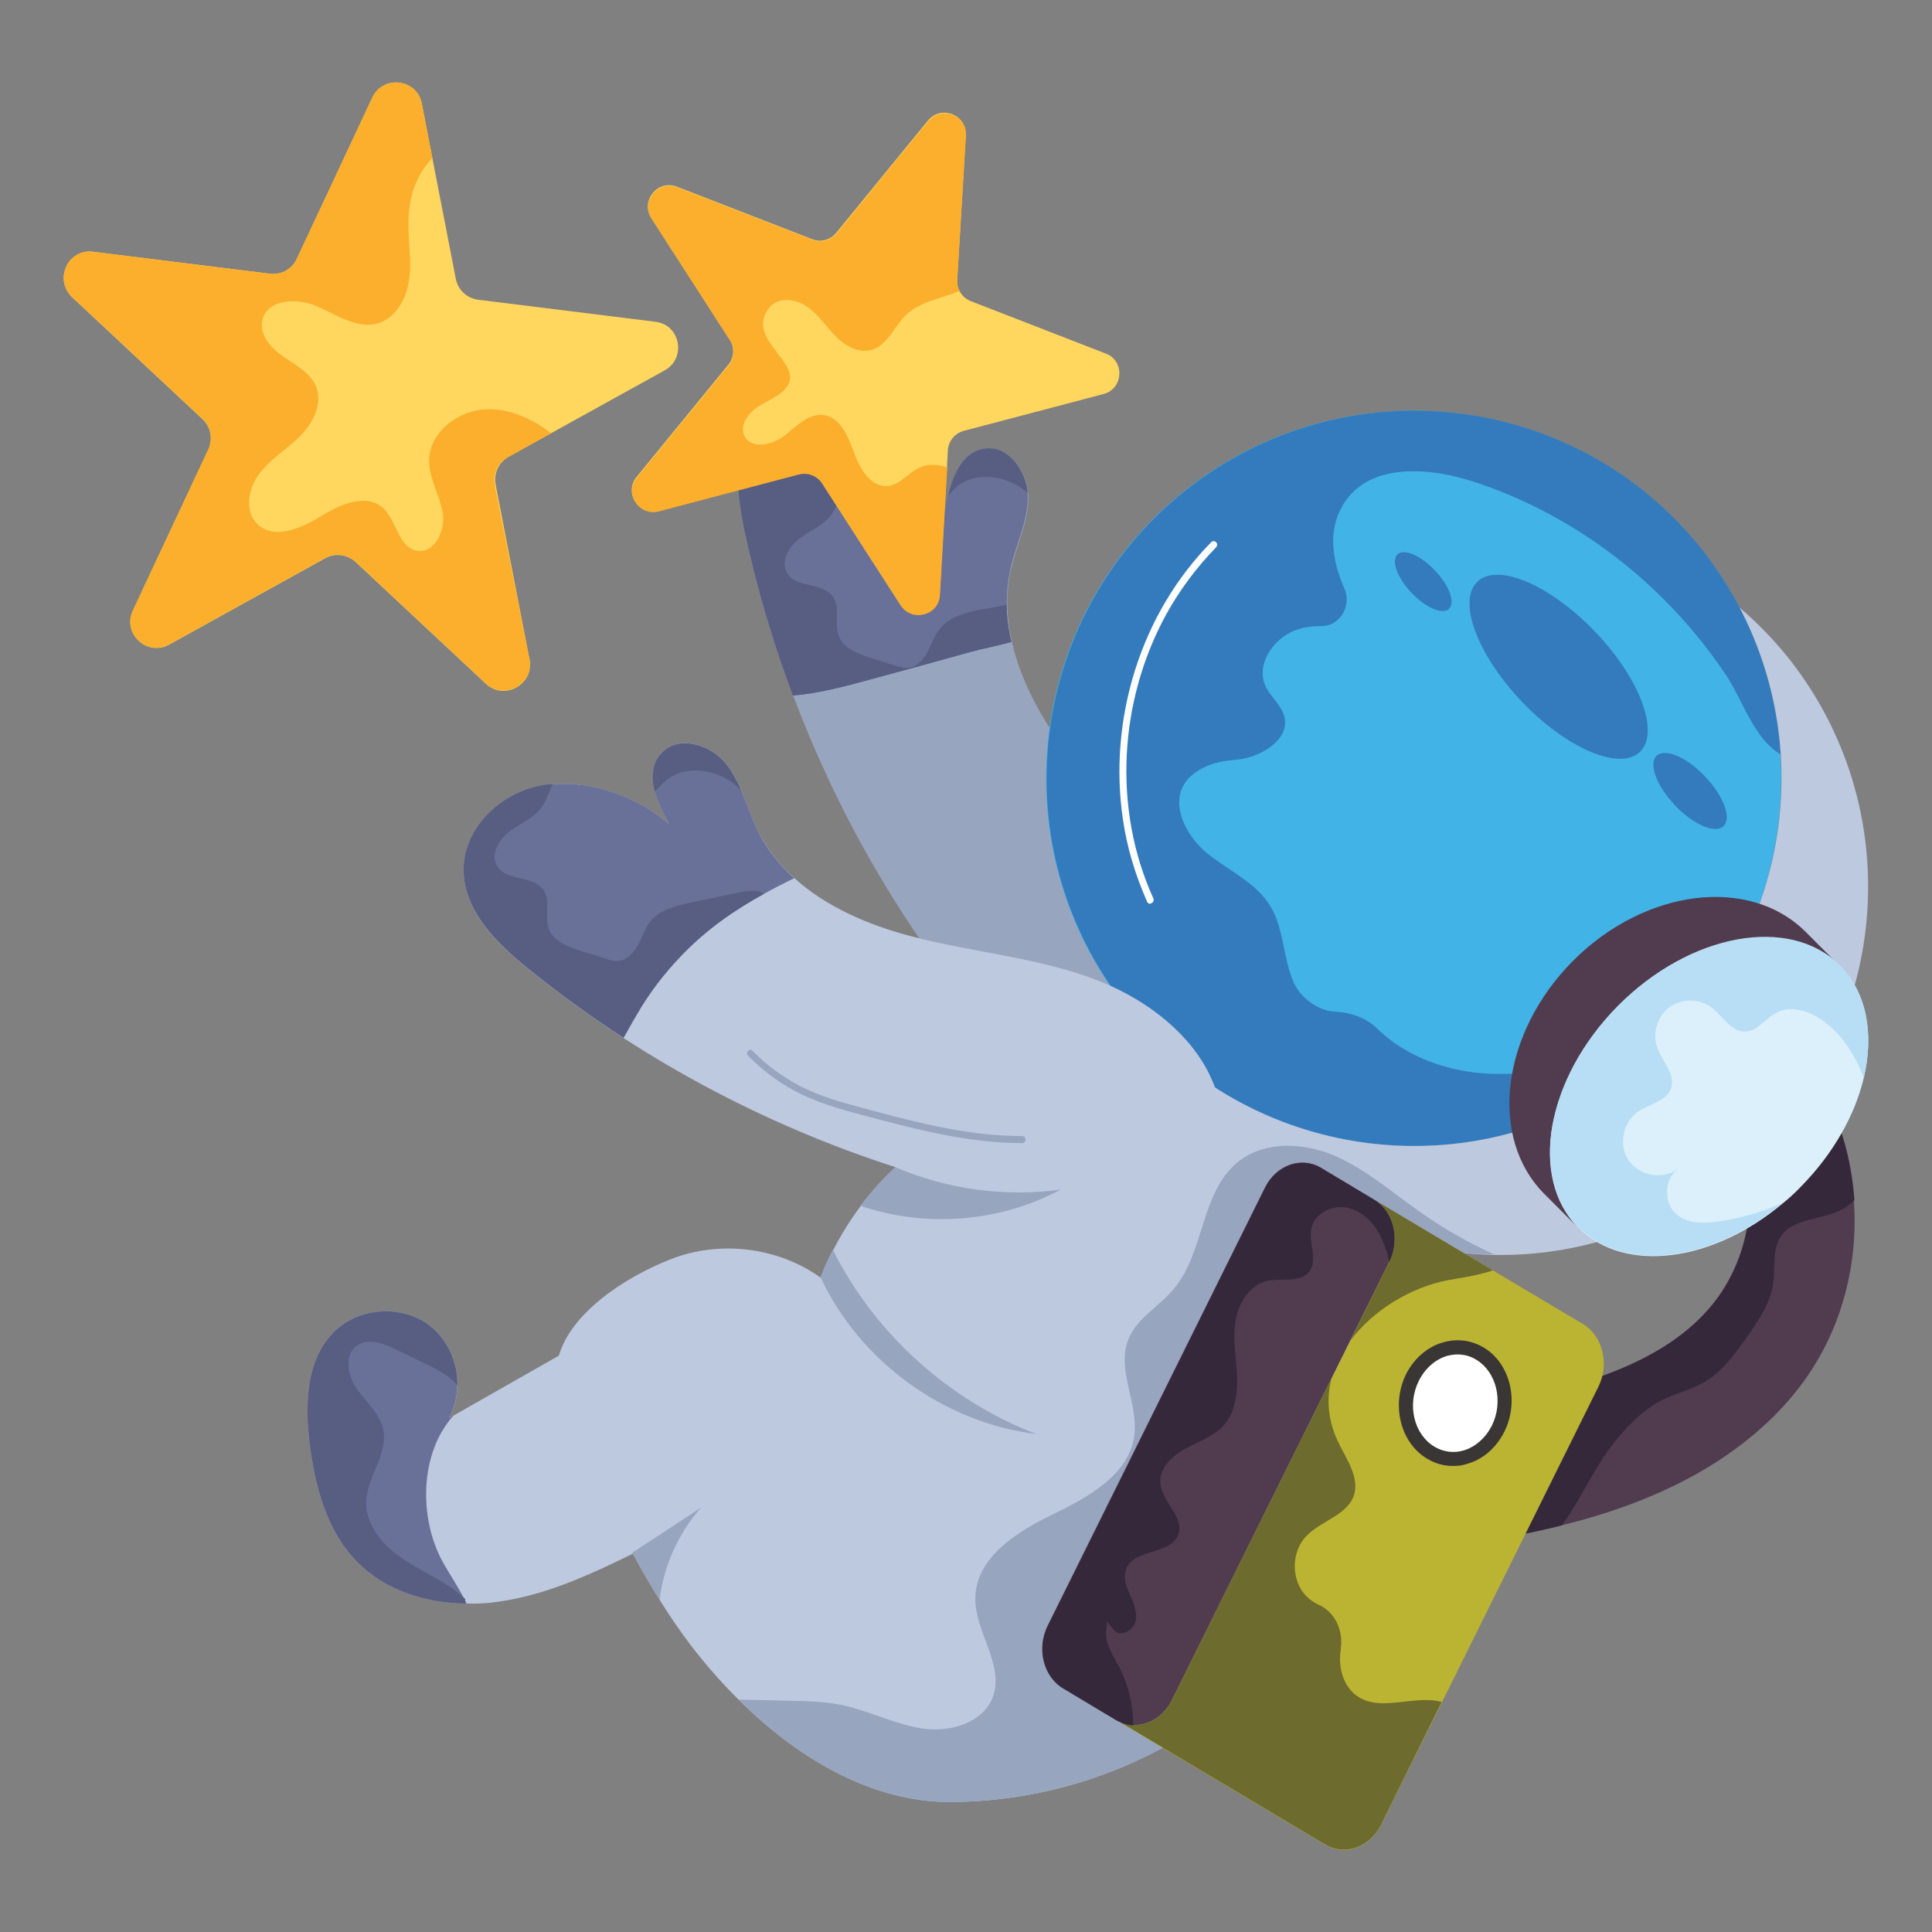 <svg id="Layer_1" enable-background="new 0 0 66 66" viewBox="0 0 66 66" xmlns="http://www.w3.org/2000/svg"><rect x="0" y="0" width="66" height="66" fill="#808080" stroke="none"/><g><g><path d="m40.7 36.97-7.35-2.31c-2.66-3.26-4.77-6.95-6.25-10.89-.68-1.81-1.23-3.67-1.64-5.57-.29-1.36-.46-2.91.39-4 .91-1.16 2.75-1.28 4.02-.51 1.26.77 2.18 2.23 2.44 3.68.14-.86.48-1.93 1.35-2.04.83-.11 1.47.83 1.47 1.67s-.41 1.62-.59 2.44c-.19.83-.16 1.67.03 2.49.29 1.29.96 2.53 1.75 3.61 1.29 1.77 2.91 3.3 4 5.19 1.07 1.91 1.53 4.38.38 6.24z" fill="#98a5bf"/></g><g><path d="m34.39 20.66c0 .43.06.85.16 1.27-.46.13-.94.22-1.39.34-1.15.32-2.3.64-3.46.95-.85.23-1.73.47-2.61.54-.68-1.81-1.23-3.67-1.64-5.57-.29-1.36-.46-2.91.39-4 .91-1.16 2.75-1.28 4.02-.51 1.17.72 2.05 2.03 2.37 3.38.02.1.04.2.06.3.02-.14.05-.29.09-.45.18-.75.53-1.5 1.26-1.59.78-.1 1.39.72 1.46 1.51 0 .05.01.11.01.16 0 .84-.41 1.62-.59 2.44-.09.42-.13.83-.13 1.23z" fill="#6a7199"/></g><g><path d="m34.39 20.66c0 .43.06.85.16 1.27-.46.13-.94.22-1.39.34-1.15.32-2.3.64-3.46.95-.85.23-1.73.47-2.61.54-.68-1.81-1.23-3.67-1.64-5.57-.29-1.36-.46-2.91.39-4 .91-1.16 2.75-1.28 4.02-.51 1.17.72 2.05 2.03 2.37 3.38-.07.06-.15.1-.25.12-.31.06-.59-.19-.84-.39-.31-.26-.66-.5-1.05-.58-.4-.08-.85 0-1.12.3s-.33.73-.56 1.06c-.27.38-.73.55-1.1.83s-.66.8-.42 1.19c.33.51 1.23.3 1.57.8.26.37.03.9.19 1.33s.65.61 1.08.75c.3.09.59.19.89.28.12.04.23.07.36.07.31-.01.55-.26.7-.54.15-.27.24-.58.44-.82.33-.4.88-.53 1.39-.64.3-.04.59-.1.88-.16z" fill="#585d82"/></g><g><path d="m35.11 16.84c-.09-.07-.18-.14-.27-.2-.66-.43-1.63-.51-2.2.03-.08.08-.16.17-.24.25.18-.75.53-1.5 1.26-1.59.77-.11 1.38.72 1.45 1.51z" fill="#585d82"/></g><g><path d="m61.66 47.13c-1.29 1.81-3.21 3.12-5.26 3.98-.99.42-2.01.74-3.06 1-1.12.28-2.26.49-3.4.68l2.15-4.99c2.36-.62 4.87-1.35 6.41-3.24 1.36-1.68 1.67-4.15.75-6.11l2.88-1.47c.71 1.23 1.11 2.62 1.2 4.03.16 2.15-.41 4.36-1.67 6.12z" fill="#513c4f"/></g><g><path d="m63.35 41c-.15.15-.32.27-.51.36-.66.32-1.57.26-1.99.86-.31.45-.2 1.06-.27 1.6-.09.7-.51 1.3-.92 1.88-.4.56-.82 1.15-1.41 1.5-.47.28-1.02.4-1.51.65-.4.21-.75.5-1.07.83-.34.35-.65.73-.91 1.13-.49.74-.88 1.6-1.41 2.3-1.12.28-2.26.49-3.4.68l2.15-4.99c2.36-.62 4.87-1.35 6.41-3.24 1.36-1.68 1.67-4.15.75-6.11l2.88-1.47c.72 1.22 1.11 2.61 1.21 4.02z" fill="#36283b"/></g><g><path d="m57.13 35.51c-.32.32-.65.61-1.01.9-5.43 4.32-13.33 3.43-17.65-1.99s-3.43-13.32 1.99-17.65c5.43-4.32 13.33-3.44 17.65 1.99 1.66 2.08 2.55 4.53 2.71 7 .24 3.55-1.03 7.13-3.69 9.75z" fill="#41b3e6"/></g><g><path d="m60.83 25.77c-.91-.52-1.3-1.86-1.86-2.7-.98-1.47-2.19-2.78-3.57-3.88-1.54-1.22-3.3-2.18-5.17-2.77-1.61-.5-3.72-.6-4.48 1.07-.17.38-.23.79-.2 1.21.04.5.18.96.37 1.39.27.6-.14 1.31-.8 1.3-.24 0-.49.02-.72.09-.84.23-1.54 1.19-1.16 1.98.18.37.55.64.64 1.04.18.8-.86 1.38-1.62 1.45-.33.03-.67.07-.98.2-1.64.66-.97 2.25-.03 3.01.73.59 1.66.99 2.15 1.8.47.78.42 1.77.8 2.61.24.54.86.97 1.41.99.54.03 1.07.21 1.45.59.98.96 2.42 1.47 3.82 1.53 1.8.08 3.56-.44 5.3-.91.32-.09.64-.17.97-.26-.32.32-.65.61-1.01.9-5.43 4.32-13.33 3.43-17.65-1.99s-3.43-13.32 1.99-17.65c5.43-4.32 13.33-3.44 17.65 1.99 1.65 2.09 2.54 4.53 2.7 7.01z" fill="#337bbc"/></g><g><path d="m59.08 40.13c-2.38 1.9-5.24 2.79-8.05 2.74-1.54-.03-3.07-.34-4.5-.92-1.41-.57-2.73-1.4-3.88-2.49-.43-.4-.84-.84-1.21-1.32-.03-.04-.06-.07-.08-.11-.47-.6-.88-1.24-1.22-1.9 4.48 3.85 11.19 4.1 15.99.28 4.79-3.82 6.04-10.42 3.3-15.65.6.51 1.15 1.08 1.66 1.71 4.31 5.43 3.42 13.33-2.01 17.66z" fill="#bdc9df"/></g><g><g><path d="m63.67 36.82c-.3 1.27-1.04 2.6-2.17 3.74-.19.2-.39.38-.6.55-2.39 2.01-5.39 2.41-6.97.84-1.72-1.71-1.11-5.1 1.35-7.58 2.46-2.47 5.85-3.09 7.57-1.38.93.92 1.17 2.34.82 3.83z" fill="#dbf0fa"/></g><g><path d="m53.92 41.95-1.15-1.15c-1.93-1.92-1.5-5.49.96-7.97 2.46-2.47 6.03-2.92 7.96-.99l1.15 1.15c-1.71-1.71-5.11-1.09-7.57 1.39s-3.06 5.86-1.35 7.57z" fill="#513c4f"/></g></g><g><path d="m21.98 52.9c-1.57.77-3.17 1.56-4.91 1.81-.38.06-.76.08-1.14.07-1.39-.02-2.77-.45-3.73-1.43-1.04-1.06-1.44-2.58-1.62-4.05-.17-1.37-.11-2.94.9-3.86.85-.79 2.29-.86 3.21-.14.92.71 1.21 2.12.65 3.14l.15-.08 3.92-2.23z" fill="#bdc9df"/></g><g><path d="m47.87 49.85c-.87 3.74-6.1 11.58-15.3 11.71-2.77.04-5.33-1.5-7.34-3.5-.46-.45-.88-.92-1.28-1.41-.48-.59-.96-1.26-1.41-1.99-.32-.51-.64-1.05-.93-1.61-1.17-2.19-2.12-4.63-2.53-6.69.39-1.48 2.23-2.72 3.85-3.35s3.54-.42 4.98.55c.04.03.09.06.13.09.12-.32.26-.64.42-.94.27-.53.59-1.04.94-1.51.36-.47.76-.92 1.19-1.32l.01-.01 10.76-1.84.49-.08c.75.32 1.46.72 2.11 1.2.44.32.84.67 1.22 1.06.52.53.97 1.11 1.36 1.74 1.43 2.32 1.95 5.22 1.33 7.9z" fill="#bdc9df"/></g><g><path d="m46.53 41.94c1.44 2.33 1.96 5.23 1.34 7.91-.87 3.74-6.1 11.58-15.3 11.71-2.77.04-5.33-1.5-7.34-3.5.59.01 1.18.03 1.77.04s1.19.03 1.78.15c.93.2 1.8.66 2.74.8s2.08-.2 2.4-1.09c.4-1.1-.64-2.23-.6-3.41.04-1.35 1.41-2.22 2.63-2.81s2.62-1.36 2.8-2.7c.14-1.1-.61-2.23-.21-3.27.28-.73 1.05-1.13 1.55-1.73 1.06-1.25.92-3.29 2.18-4.33.12-.1.26-.19.39-.26.39-.21.84-.3 1.3-.31.55 0 1.12.12 1.63.34 1.07.46 1.96 1.25 2.92 1.92.79.56 1.64 1.05 2.53 1.45-1.55-.01-3.08-.32-4.51-.91z" fill="#98a5bf"/></g><g><g><g><path d="m47.46 43.11-7.42 14.96c-.28.57-.81.88-1.34.86-.2-.01-.39-.07-.57-.17l-1.82-1.09c-.67-.4-.91-1.36-.52-2.14l7.42-14.96c.38-.77 1.24-1.08 1.91-.68l1.82 1.09c.67.4.9 1.35.52 2.13z" fill="#513c4f"/></g><g><path d="m54.6 47.38-5.34 10.77-2.08 4.19c-.39.78-1.24 1.08-1.91.68l-7.14-4.26c.67.4 1.53.1 1.91-.68l5.45-10.99.63-1.27 1.33-2.69c.38-.77.15-1.73-.52-2.13l4.07 2.4 3.09 1.84c.66.41.9 1.36.51 2.14z" fill="#bbb432"/></g><g><path d="m49.25 58.14s.01.01 0 0l-2.07 4.19c-.39.78-1.24 1.08-1.91.68l-7.14-4.26c.67.4 1.53.1 1.91-.68l5.45-10.99c-.18.66-.14 1.39.2 2.13.28.61.77 1.24.56 1.88-.24.68-1.12.86-1.62 1.38s-.53 1.4-.09 1.96c.14.17.31.3.51.39.57.26.85.9.75 1.53v.02c-.09.58.08 1.23.56 1.57.8.56 1.94-.05 2.89.2z" fill="#6d6b2d"/></g><g><path d="m51 43.4c-.57.19-1.21.27-1.58.34-1.23.25-2.51 1.01-3.29 2.06l1.33-2.69c.38-.77.15-1.73-.52-2.13z" fill="#6d6b2d"/></g></g><g><path d="m51.18 48.81c-.46.93-1.49 1.3-2.3.82s-1.09-1.63-.62-2.57c.46-.94 1.5-1.3 2.3-.82.81.49 1.08 1.64.62 2.57z" fill="#fff"/><path d="m49.64 50.08c-.31 0-.61-.08-.89-.25-.91-.54-1.23-1.84-.72-2.88.27-.54.73-.94 1.26-1.09.47-.14.97-.08 1.39.17.91.54 1.23 1.84.71 2.88-.27.54-.72.94-1.25 1.09-.16.06-.33.08-.5.08zm.15-3.81c-.12 0-.24.02-.36.05-.4.12-.75.43-.96.85-.41.82-.17 1.83.53 2.25.3.18.66.23 1 .13.4-.12.75-.43.96-.84.41-.82.17-1.84-.53-2.26-.19-.12-.41-.18-.64-.18z" fill="#3a3636"/></g></g><g><path d="m34.55 40.92c-4.71-.98-9.22-2.85-13.25-5.46-1.12-.73-2.2-1.51-3.24-2.35-1.08-.87-2.2-1.97-2.22-3.36-.02-1.48 1.33-2.73 2.8-2.93 1.46-.2 3.09.36 4.21 1.32-.43-.76-.84-1.8-.24-2.43.58-.61 1.66-.28 2.19.38.53.65.71 1.52 1.08 2.27.31.64.74 1.18 1.26 1.64 1.08.98 2.53 1.6 3.97 1.98 2.11.56 4.34.72 6.38 1.51s3.97 2.42 4.24 4.58" fill="#bdc9df"/></g><g><path d="m37.7 13.46-4.78 1.26c-.3.08-.52.35-.54.66l-.03.57-.25 4.36c-.04.7-.96.94-1.34.35l-2.68-4.16c-.17-.26-.49-.39-.8-.31l-4.78 1.26c-.68.18-1.2-.62-.75-1.16l3.13-3.83c.2-.24.22-.59.05-.85l-2.68-4.16c-.38-.59.22-1.33.88-1.07l4.61 1.79c.29.12.63.03.83-.22l3.13-3.83c.45-.55 1.33-.2 1.29.5l-.29 4.95c-.01.13.02.26.08.37.08.16.21.28.39.35l4.61 1.79c.65.25.6 1.2-.08 1.38z" fill="#ffd65e"/></g><g><path d="m27.13 30c-.03.02-.07.04-.1.05-.32.16-.64.32-.94.49-1.02.56-1.95 1.21-2.79 2.08-.6.62-1.13 1.31-1.56 2.06-.15.25-.29.52-.44.77-1.12-.73-2.2-1.51-3.24-2.35-1.08-.87-2.2-1.97-2.22-3.36-.02-1.48 1.33-2.73 2.8-2.93.08-.01.16-.02.24-.02 1.4-.11 2.91.44 3.97 1.35-.19-.34-.38-.72-.48-1.11-.12-.49-.1-.97.24-1.32.58-.61 1.66-.28 2.19.38.21.26.37.57.51.88.2.46.35.94.57 1.39.3.64.74 1.18 1.25 1.64z" fill="#6a7199"/></g><g><path d="m22.37 27.04c-.12-.49-.1-.97.24-1.32.58-.61 1.66-.28 2.19.38.21.26.37.57.51.88-.12-.11-.25-.22-.39-.31-.66-.43-1.63-.51-2.21.03-.12.1-.22.23-.34.34z" fill="#585d82"/></g><g><path d="m26 30.48.09.06c-1.02.56-1.95 1.21-2.79 2.08-.6.62-1.13 1.31-1.56 2.06-.15.25-.29.52-.44.77-1.12-.73-2.2-1.51-3.24-2.35-1.08-.87-2.2-1.97-2.22-3.36-.02-1.48 1.33-2.73 2.8-2.93.08-.01.16-.02.24-.02-.13.26-.21.56-.38.79-.27.38-.73.55-1.1.83s-.66.8-.41 1.19c.32.51 1.23.3 1.57.8.26.37.03.9.19 1.33s.65.61 1.08.75c.3.09.6.19.89.28.12.04.24.07.36.07.31-.01.56-.26.71-.54.15-.27.24-.58.43-.82.33-.4.88-.53 1.39-.64.62-.13 1.25-.26 1.87-.39.16 0 .36-.04.52.04z" fill="#585d82"/></g><g><g><path d="m22.71 12.65-3.85 2.13-1.48.82c-.34.19-.52.57-.45.95l1.16 5.98c.16.85-.86 1.42-1.49.83l-4.45-4.16c-.28-.26-.7-.32-1.04-.13l-5.33 2.95c-.76.42-1.61-.38-1.24-1.16l2.58-5.51c.16-.35.08-.77-.2-1.03l-4.45-4.16c-.64-.61-.15-1.67.71-1.56l6.04.75c.39.05.76-.16.92-.51l2.58-5.51c.37-.78 1.53-.64 1.69.21l.36 1.86.8 4.12c.07.38.38.67.77.72l6.04.75c.86.09 1.08 1.24.33 1.66z" fill="#ffd65e"/></g><g><path d="m18.09 22.52c.16.85-.86 1.42-1.49.83l-4.45-4.16c-.28-.26-.7-.32-1.04-.13l-5.33 2.95c-.76.42-1.61-.38-1.24-1.16l2.58-5.51c.16-.35.08-.77-.2-1.03l-4.45-4.16c-.64-.6-.15-1.66.71-1.55l6.04.75c.39.05.76-.16.92-.51l2.58-5.51c.37-.78 1.53-.64 1.69.21l.36 1.86c-.45.47-.75 1.09-.81 1.95-.05.69.1 1.39.03 2.08-.06.69-.43 1.43-1.1 1.62-.71.19-1.39-.3-2.07-.59-.67-.3-1.7-.24-1.86.48-.11.5.3.96.73 1.25.42.29.92.55 1.11 1.02.23.59-.11 1.25-.56 1.7-.45.44-1.01.78-1.39 1.28-.38.51-.51 1.3-.04 1.73.57.52 1.47.13 2.13-.27.65-.41 1.55-.81 2.13-.31.48.42.52 1.32 1.14 1.47.6.14 1.02-.66.92-1.27s-.47-1.18-.47-1.8c0-.99 1.03-1.75 2.01-1.76.79-.01 1.53.34 2.16.82l-1.48.82c-.34.19-.52.57-.45.95z" fill="#fbaf2d"/></g></g><g><path d="m26.27 10.52c-.83 1.07 1.18 1.87.62 2.68-.23.33-.65.47-.99.69s-.65.64-.47 1c.23.47.95.32 1.36 0s.82-.77 1.34-.71c.58.07.85.74 1.05 1.3.2.55.59 1.2 1.18 1.12.39-.06.66-.43 1.02-.61.3-.15.66-.14.98-.02l-.25 4.36c-.04.7-.96.94-1.34.35l-2.68-4.16c-.17-.26-.49-.39-.8-.31l-4.78 1.26c-.68.18-1.2-.62-.75-1.16l3.13-3.83c.2-.24.22-.59.05-.85l-2.68-4.16c-.38-.59.22-1.33.88-1.07l4.61 1.79c.29.12.63.03.83-.22l3.13-3.83c.45-.55 1.33-.2 1.29.5l-.3 4.93c-.01.13.02.26.08.37-.63.26-1.36.36-1.84.83-.4.39-.62 1.02-1.16 1.18-.45.13-.92-.14-1.25-.48s-.59-.75-.98-1.01c-.4-.27-1-.31-1.28.06z" fill="#fbaf2d"/></g><g><path d="m35.41 48.99c-3.15-.38-6.04-2.48-7.38-5.36.12-.32.26-.64.42-.94 1.43 2.87 3.97 5.16 6.96 6.3z" fill="#98a5bf"/></g><g><path d="m23.95 51.5c-.78.88-1.27 1.99-1.42 3.15-.32-.51-.64-1.05-.93-1.61.78-.51 1.57-1.02 2.35-1.54z" fill="#98a5bf"/></g><g><path d="m36.23 40.64c-2.08 1.12-4.62 1.31-6.84.55.36-.47.76-.92 1.19-1.32 1.77.76 3.74 1.03 5.65.77z" fill="#98a5bf"/></g><g><path d="m63.67 36.82c-.26-.68-.62-1.3-1.19-1.79-.5-.43-1.22-.74-1.8-.43-.38.2-.65.64-1.08.64-.48 0-.76-.54-1.14-.83-.41-.3-1.02-.31-1.43 0-.41.3-.59.89-.42 1.37s.64.92.48 1.39c-.15.46-.75.54-1.15.82-.51.36-.65 1.15-.3 1.66.36.51 1.15.66 1.66.3-.46.36-.47 1.16-.02 1.54.38.32.92.31 1.41.24.76-.11 1.51-.32 2.21-.64-2.39 2.01-5.39 2.41-6.97.84-1.72-1.71-1.11-5.1 1.35-7.58 2.46-2.47 5.85-3.09 7.57-1.38.93.94 1.17 2.36.82 3.85z" fill="#b8def5"/></g><g><path d="m47.46 43.11c-.08-.33-.18-.66-.34-.96-.24-.44-.65-.82-1.15-.9s-1.06.22-1.17.71c-.11.5.24 1.09-.08 1.49-.32.39-.94.2-1.43.31-.6.13-.99.76-1.08 1.37-.1.61.02 1.23.05 1.85s-.06 1.29-.48 1.74c-.35.37-.86.53-1.3.78-.45.24-.88.66-.84 1.17.05.64.84 1.16.61 1.76-.25.68-1.46.47-1.76 1.13-.13.29-.02.63.11.92s.27.61.19.92-.5.53-.72.3c-.31-.33-.24-.44-.28.01s.24.85.45 1.25c.32.61.47 1.29.47 1.98-.2-.01-.39-.07-.57-.17l-1.82-1.09c-.67-.4-.91-1.36-.52-2.14l7.42-14.96c.38-.77 1.24-1.08 1.91-.68l1.82 1.09c.66.39.89 1.34.51 2.12z" fill="#36283b"/></g><g><g><path d="m41.38 18.52c-2.43 2.46-3.52 6.07-3.02 9.47.14.97.43 1.92.83 2.82.06.14.27.02.21-.12-1.4-3.08-1.17-6.78.45-9.72.46-.83 1.03-1.59 1.69-2.27.12-.12-.05-.29-.16-.18z" fill="#fff"/></g></g><g><g><path d="m25.55 36.06c.54.55 1.17 1.01 1.86 1.34.74.35 1.55.56 2.34.77 1.69.45 3.41.88 5.17.88.15 0 .16-.24 0-.24-1.7 0-3.36-.4-5-.84-.78-.21-1.57-.4-2.3-.73-.72-.33-1.36-.78-1.91-1.34-.09-.12-.26.05-.16.16z" fill="#98a5bf"/></g></g><g><path d="m15.93 54.78c-1.39-.02-2.77-.45-3.73-1.43-1.04-1.06-1.44-2.58-1.62-4.05-.17-1.37-.11-2.94.9-3.86.85-.79 2.29-.86 3.21-.14.61.48.95 1.26.93 2.03 0 .38-.1.77-.28 1.11l.15-.08c-1.16 1.29-1.18 3.49-.38 4.97.23.43.54.86.75 1.3.02.05.05.1.07.15z" fill="#6a7199"/></g><g><path d="m15.93 54.78c-1.39-.02-2.77-.45-3.73-1.43-1.04-1.06-1.44-2.58-1.62-4.05-.17-1.37-.11-2.94.9-3.86.85-.79 2.29-.86 3.21-.14.61.48.95 1.26.93 2.03-.24-.31-.62-.51-.98-.69-.37-.18-.74-.36-1.11-.54-.43-.21-.97-.41-1.35-.12-.44.33-.3 1.03.02 1.48s.77.83.89 1.36c.18.84-.55 1.62-.58 2.48-.02.72.46 1.36 1.04 1.8.57.43 1.24.72 1.84 1.12.17.12.34.25.5.4-.01.06.02.11.04.16z" fill="#585d82"/></g><g><g><path d="m57.22 27.51c-.63-.66-.91-1.42-.63-1.69.29-.27 1.03.04 1.66.71.63.66.91 1.42.63 1.69s-1.03-.04-1.66-.71z" fill="#337bbc"/></g><g><path d="m51.99 23.97c-1.53-1.61-2.21-3.44-1.52-4.1s2.49.11 4.03 1.72c1.53 1.6 2.21 3.44 1.52 4.1-.7.65-2.5-.12-4.03-1.72z" fill="#337bbc"/></g><g><path d="m48.22 20.25c-.49-.51-.7-1.1-.48-1.31s.79.03 1.28.55c.49.51.7 1.1.48 1.31s-.8-.04-1.28-.55z" fill="#337bbc"/></g></g></g></svg>